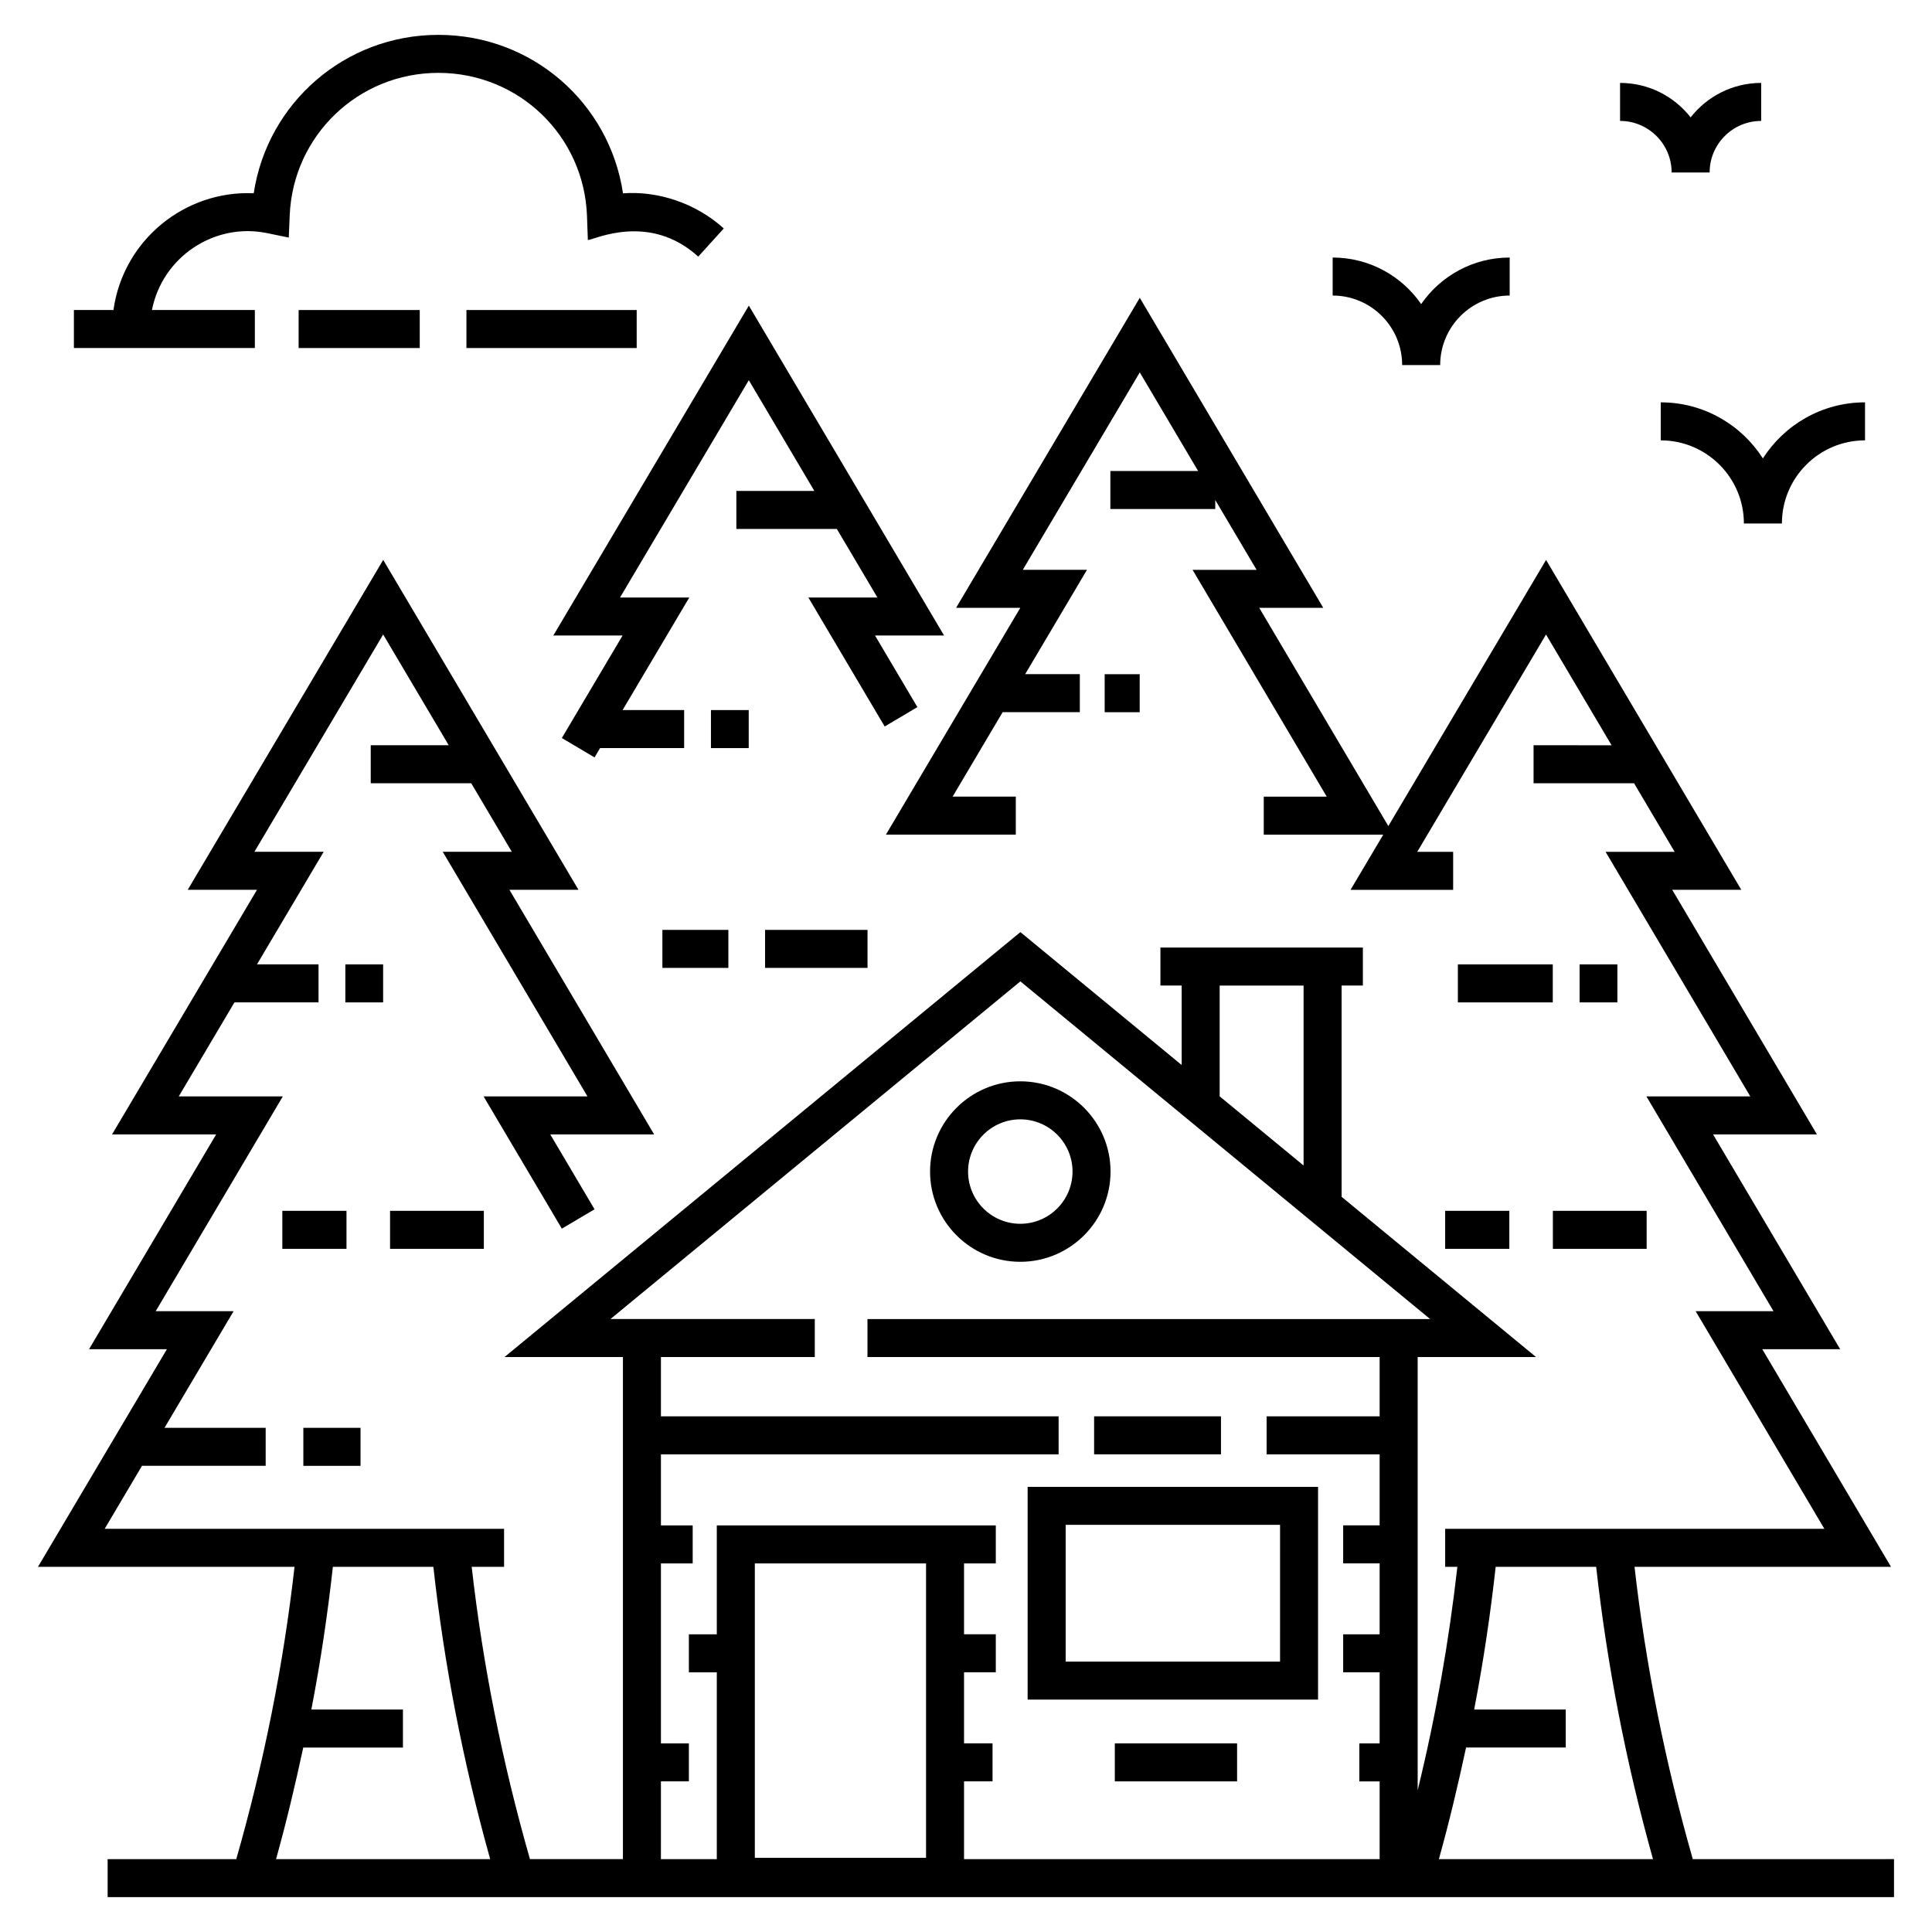 <?xml version="1.0" encoding="UTF-8"?>
<!-- Uploaded to: SVG Repo, www.svgrepo.com, Generator: SVG Repo Mixer Tools -->
<svg fill="#000000" width="800px" height="800px" version="1.1" viewBox="144 144 512 512" xmlns="http://www.w3.org/2000/svg">
 <g>
  <path d="m493.3 538.03h-76.965v56.383h76.965zm-10.074 46.312h-56.816v-36.238h56.82z"/>
  <path d="m433.95 519.34h33.621v10.074h-33.621z"/>
  <path d="m439.44 606.01h32.402v10.074h-32.402z"/>
  <path d="m414.39 478.39c13.184 0 23.914-10.727 23.914-23.914 0-13.184-10.727-23.914-23.914-23.914s-23.914 10.727-23.914 23.914 10.727 23.914 23.914 23.914zm0-37.754c7.633 0 13.84 6.211 13.84 13.84s-6.207 13.84-13.84 13.84-13.84-6.211-13.84-13.84 6.207-13.84 13.84-13.84z"/>
  <path d="m206.61 636.69h-34.086v10.07h473.41v-10.074l-53.324 0.004c-7.367-25.758-12.531-51.758-15.441-77.465h67.969l-34.109-57.668h20.641l-33.684-56.922h27.527l-38.352-64.824h18.301l-51.738-87.43-41.801 70.531-34.215-57.836h16.969l-48.625-82.152-48.676 82.152h17.016l-35.613 60.105h34.418v-10.074h-16.742l13.258-22.375h20.453v-10.074h-14.484l16.387-27.656h-17.016l31-52.312 15.465 26.129-23.258 0.004v10.074h27.797v-2.394l10.953 18.508h-16.969l35.559 60.105h-16.691v10.074h31.668l-8.668 14.625h27.191v-10.074h-9.516l34.129-57.59 17.371 29.352-20.672-0.004v10.074h26.633l10.75 18.164h-18.301l38.352 64.824h-27.527l33.684 56.922h-20.633l34.105 57.668h-100.49v10.074h3.234c-2.219 19.637-5.68 39.445-10.52 59.195v-114.79h31.367l-51.523-42.457v-55.992h5.633v-10.074h-53.652v10.074h5.633v21.059l-42.742-35.223-136.71 112.61h31.379v133.06h-24.641c-7.371-25.758-12.535-51.758-15.441-77.465h8.582v-10.074h-105.84l9.887-16.691h32.777v-10.074l-26.812 0.004 18.309-30.906h-20.641l33.684-56.922h-27.578l14.766-24.922h22.277v-10.074h-16.309l17.672-29.828h-18.355l34.121-57.59 17.375 29.352h-20.668v10.074h26.633l10.754 18.164h-18.301l38.352 64.824h-27.531l20.738 35.043 8.668-5.129-11.738-19.844h27.531l-38.352-64.824h18.301l-51.75-87.426-51.805 87.43h18.355l-38.41 64.824h27.586l-33.684 56.922h20.633l-34.164 57.668h67.988c-2.902 25.707-8.066 51.707-15.438 77.465zm325.91-29.578h26.418v-10.074h-24.273c2.445-12.641 4.316-25.258 5.703-37.816h26.633c2.848 25.703 7.848 51.703 15.059 77.465l-56.746 0.004c2.75-9.832 5.082-19.703 7.207-29.578zm-65.297-201.93h22.238v47.688l-22.238-18.328zm-148.07 210.9h7.406v-10.074h-7.406v-47.688h8.418v-10.074h-8.418v-18.832h105.39v-10.074h-105.39v-15.711h40.773v-10.074h-54.148l108.63-89.484 108.59 89.488h-149.11v10.074h135.73v15.711h-29.953v10.074h29.953v18.82h-9.664v10.074h9.664v18.793h-9.664v10.074h9.664v18.832h-5.379v10.074h5.379v20.609l-110.14-0.004v-20.609h7.555v-10.074h-7.555v-18.832h8.418v-10.074h-8.418v-18.785h8.418v-10.074h-13.453l-60.484 0.004v28.859h-7.402v10.074h7.402v49.516h-14.809zm24.883 20.25v-78.012h45.375v78.016zm-70.137 0.359h-56.746c2.754-9.832 5.082-19.703 7.211-29.574h26.418v-10.074h-24.273c2.445-12.641 4.316-25.258 5.703-37.816h26.633c2.84 25.703 7.84 51.703 15.055 77.465z"/>
  <path d="m224.39 522.39h15.156v10.074h-15.156z"/>
  <path d="m247.37 464.88h24.852v10.074h-24.852z"/>
  <path d="m218.82 464.88h17.004v10.074h-17.004z"/>
  <path d="m235.52 399.57h10.012v10.074h-10.012z"/>
  <path d="m555.53 464.88h24.852v10.074h-24.852z"/>
  <path d="m526.98 464.88h17.008v10.074h-17.008z"/>
  <path d="m562.61 399.57h10.012v10.074h-10.012z"/>
  <path d="m530.35 399.57h25.152v10.074h-25.152z"/>
  <path d="m436.75 322.67h9.281v10.074h-9.281z"/>
  <path d="m342.45 224.99-51.812 87.426h18.355l-16.098 27.168 8.664 5.137 1.469-2.473h22.277v-10.074h-16.312l17.676-29.828h-18.355l34.129-57.59 17.371 29.352h-20.672v10.07h26.633l10.75 18.168h-18.301l20.227 34.18 8.668-5.133-11.23-18.977h18.301z"/>
  <path d="m332.41 332.18h10.008v10.074h-10.008z"/>
  <path d="m346.75 390.43h27.152v10.074h-27.152z"/>
  <path d="m319.54 390.43h17.484v10.074h-17.484z"/>
  <path d="m606.15 282.73h10.074c0-12.148 9.879-22.031 22.027-22.031v-10.074c-11.355 0-21.359 5.93-27.066 14.859-5.711-8.926-15.707-14.859-27.07-14.859v10.074c12.152 0 22.035 9.883 22.035 22.031z"/>
  <path d="m497.17 212.25v10.074c10.156 0 18.418 8.262 18.418 18.422h10.074c0-10.16 8.262-18.422 18.422-18.422v-10.074c-9.719 0-18.316 4.887-23.461 12.336-5.141-7.445-13.738-12.336-23.453-12.336z"/>
  <path d="m597.07 189.71c0-7.535 6.129-13.664 13.664-13.664v-10.074c-7.582 0-14.352 3.578-18.699 9.133-4.348-5.555-11.113-9.133-18.703-9.133v10.074c7.535 0 13.668 6.129 13.668 13.664z"/>
  <path d="m299.56 201.27 0.227 6.348c1.93-0.191 16.363-7.309 29.254 4.387l6.766-7.461c-7.309-6.637-17.348-10.012-26.707-9.309-3.582-23.957-24.074-41.996-48.926-41.996-24.773 0-45.312 18.043-48.938 41.977-18.188-0.812-34.559 12.332-37.172 30.941h-10.48v10.074h47.953v-10.074h-27.273c2.789-14.125 16.59-23.234 30.469-20.387l5.793 1.188 0.25-5.906c0.895-21.164 18.203-37.742 39.395-37.742 21.328 0.004 38.629 16.676 39.391 37.961z"/>
  <path d="m267.61 226.16h45.121v10.074h-45.121z"/>
  <path d="m223.14 226.16h32.098v10.074h-32.098z"/>
 </g>
</svg>